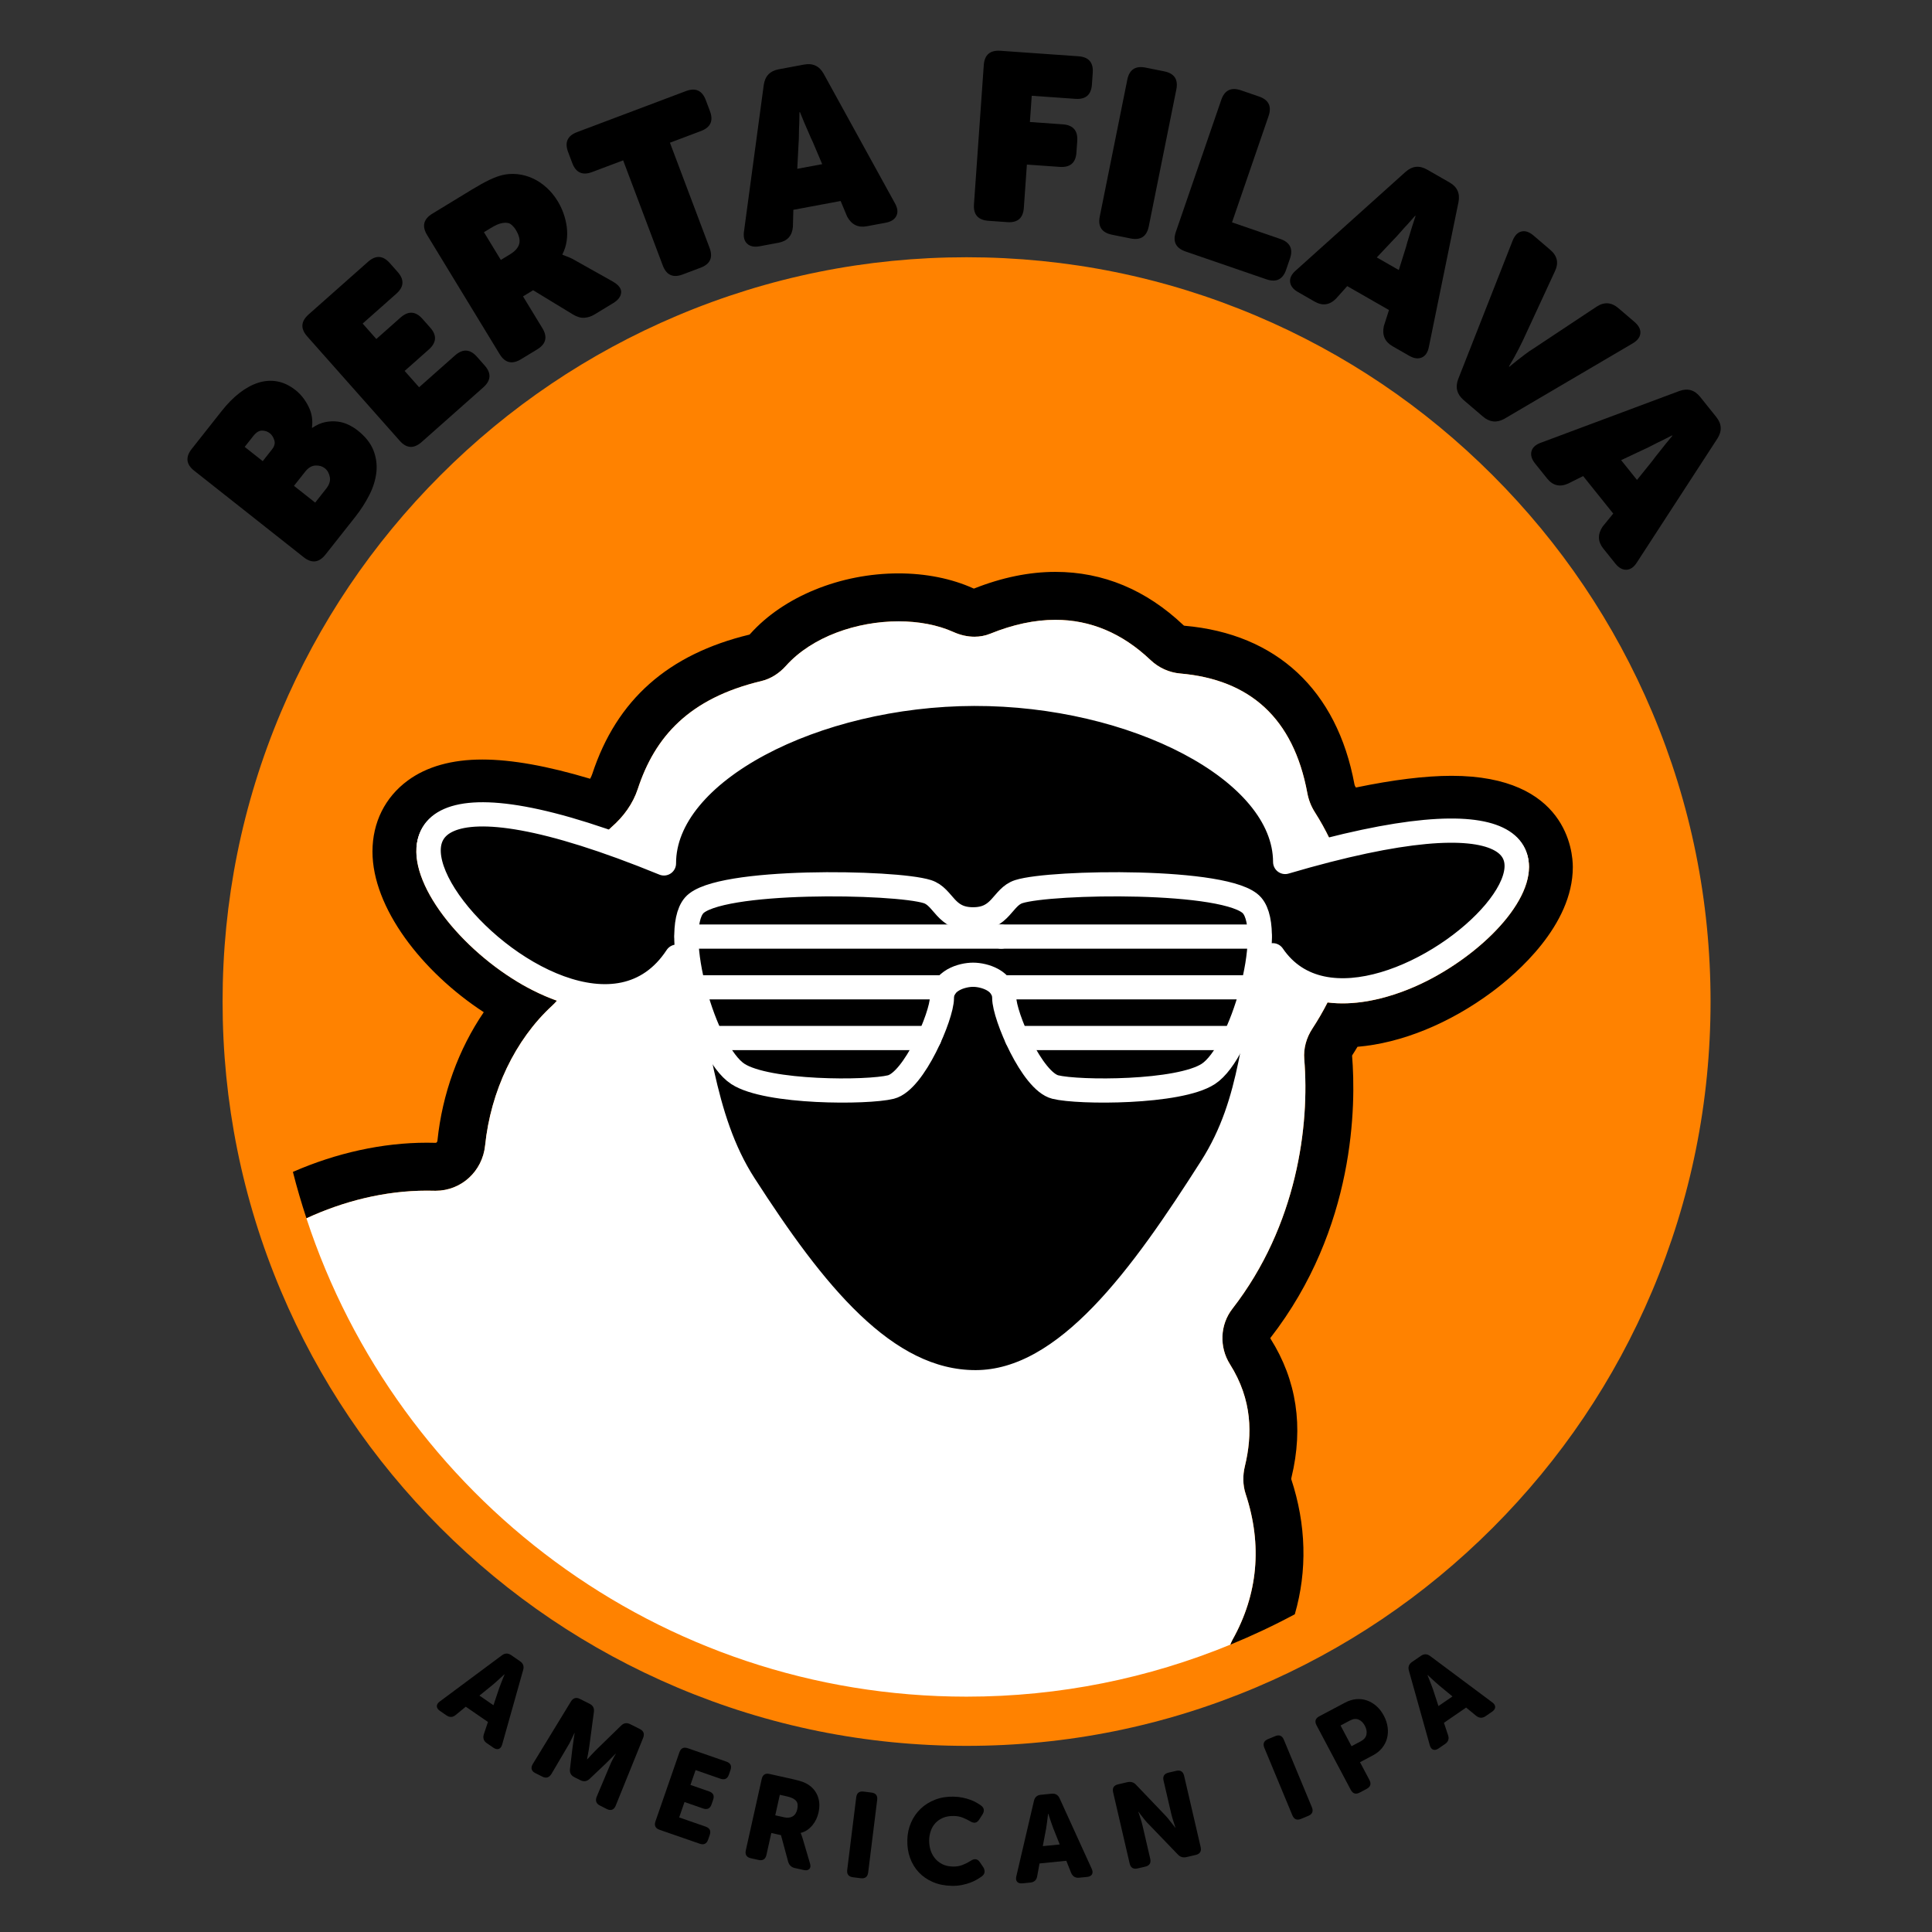 <?xml version="1.0" encoding="UTF-8"?>
<svg xmlns="http://www.w3.org/2000/svg" viewBox="0 0 880 880">
  <rect x="0" y="0" width="880" height="880" fill="#333333" stroke="none"/>
  <g id="nome">
    <g>
      <g>
        <path d="M84.998,456.195c0,196.297,159.056,355.427,355.261,355.427s355.261-159.13,355.261-355.427" style="fill: none;"/>
        <path d="M228.604,753.985c1.389-1.047,2.792-1.083,4.211-.105l4.073,2.806c1.419.977,1.887,2.301,1.403,3.971l-9.562,33.943c-.302,1.084-.817,1.752-1.548,2.006-.731.253-1.549.068-2.454-.556l-2.988-2.058c-1.418-.977-1.875-2.315-1.371-4.016l1.886-5.646-10.095-6.952-4.602,3.775c-1.35,1.118-2.748,1.179-4.196.181l-2.987-2.057c-.906-.624-1.371-1.322-1.395-2.096-.024-.772.417-1.493,1.322-2.161l28.302-21.036ZM224.765,776.713l2.525-7.542c.202-.618.454-1.29.755-2.018s.573-1.43.817-2.107c.306-.769.623-1.552.951-2.35l-.091-.062c-.63.591-1.248,1.166-1.856,1.726-.546.47-1.104.976-1.677,1.516-.573.541-1.111,1.016-1.615,1.425l-6.191,5.018,6.382,4.396Z"/>
        <path d="M260.036,775.034c1.035-1.654,2.405-2.054,4.108-1.198l4.42,2.22c1.539.772,2.185,2.02,1.936,3.74l-1.971,14.824c-.084.656-.188,1.373-.312,2.151-.125.778-.253,1.504-.385,2.176-.149.787-.299,1.573-.447,2.36l.098.049c.542-.589,1.084-1.179,1.626-1.768.46-.508.965-1.044,1.516-1.608.549-.564,1.062-1.076,1.539-1.535l10.714-10.434c1.231-1.228,2.616-1.455,4.155-.683l4.421,2.221c1.702.854,2.199,2.191,1.492,4.01l-12.523,30.939c-.379.917-.912,1.511-1.601,1.78-.689.27-1.476.183-2.36-.262l-3.192-1.604c-1.703-.855-2.2-2.191-1.492-4.01l5.755-13.663c.263-.688.562-1.389.9-2.102.337-.713.662-1.339.975-1.88.329-.654.69-1.293,1.086-1.916l-.099-.049c-.592.605-1.175,1.194-1.749,1.768-.492.491-1.026,1.022-1.601,1.596-.575.572-1.101,1.089-1.576,1.547l-6.92,6.555c-1.249,1.179-2.642,1.381-4.181.608l-2.751-1.382c-1.539-.772-2.209-2.011-2.009-3.716l1.125-9.465c.083-.656.183-1.386.299-2.188s.225-1.549.324-2.237c.116-.803.24-1.622.373-2.458l-.098-.05c-.33.656-.643,1.319-.938,1.99-.279.558-.589,1.192-.926,1.904-.337.713-.703,1.381-1.098,2.003l-7.521,12.774c-1.037,1.654-2.406,2.054-4.108,1.199l-3.241-1.628c-.885-.444-1.424-1.022-1.619-1.736s-.039-1.496.472-2.348l17.385-28.497Z"/>
        <path d="M309.458,798.168c.661-1.904,1.943-2.527,3.848-1.867l17.552,6.089c1.903.66,2.525,1.943,1.864,3.848l-.721,2.078c-.66,1.905-1.943,2.527-3.847,1.867l-11.32-3.927-2.343,6.754,8.464,2.936c1.903.66,2.525,1.943,1.865,3.849l-.721,2.078c-.661,1.904-1.944,2.526-3.848,1.866l-8.464-2.936-2.433,7.014,12.047,4.179c1.903.66,2.525,1.943,1.865,3.848l-.721,2.078c-.661,1.905-1.944,2.527-3.848,1.867l-18.278-6.341c-1.904-.66-2.526-1.942-1.865-3.848l10.902-31.432Z"/>
        <path d="M346.946,810.32c.438-1.967,1.641-2.732,3.608-2.294l10.407,2.319c1.967.438,3.479.851,4.539,1.236,1.059.387,1.964.832,2.715,1.337,1.998,1.31,3.419,3.063,4.262,5.26.843,2.197.954,4.691.332,7.482-.231,1.038-.577,2.041-1.036,3.009-.461.968-1.037,1.873-1.731,2.713-.693.841-1.484,1.566-2.371,2.176-.887.61-1.864,1.04-2.934,1.29l-.024.107c.075.167.161.374.256.62.103.211.201.486.295.826.093.341.221.735.384,1.185l3.271,11.095c.376,1.174.285,2.045-.273,2.615-.559.571-1.41.728-2.555.473l-4.077-.908c-1.538-.343-2.546-1.3-3.021-2.87l-3.271-12.109-4.399-.98-2.225,9.983c-.438,1.969-1.642,2.732-3.608,2.295l-3.487-.777c-1.968-.438-2.731-1.642-2.293-3.609l7.236-32.473ZM357.194,827.759c1.502.335,2.78.197,3.837-.412,1.055-.61,1.755-1.684,2.098-3.223.215-.966.248-1.832.1-2.598s-.63-1.427-1.444-1.983c-.743-.541-1.884-.983-3.421-1.326l-3.165-.705-2.081,9.339,4.077.908Z"/>
        <path d="M389.995,818.673c.248-2.001,1.372-2.877,3.372-2.629l3.546.44c1.999.248,2.875,1.373,2.627,3.374l-4.1,33.015c-.248,2.001-1.373,2.877-3.373,2.629l-3.545-.44c-2-.248-2.876-1.373-2.627-3.374l4.1-33.015Z"/>
        <path d="M413.27,838.076c.07-2.858.639-5.503,1.707-7.934,1.067-2.431,2.53-4.531,4.388-6.301s4.063-3.146,6.616-4.128c2.554-.982,5.35-1.436,8.391-1.361,1.502.037,2.891.19,4.167.46,1.276.271,2.44.602,3.495.993,1.053.393,1.977.818,2.772,1.278.794.46,1.48.898,2.057,1.315.756.569,1.171,1.212,1.245,1.929.073.717-.156,1.473-.688,2.266l-1.429,2.22c-.534.831-1.15,1.292-1.849,1.385-.699.094-1.463-.127-2.293-.661-.903-.535-1.972-1.057-3.205-1.563-1.234-.507-2.584-.778-4.049-.814-1.978-.049-3.671.231-5.078.838-1.409.607-2.574,1.422-3.497,2.444-.924,1.022-1.612,2.197-2.065,3.524-.454,1.328-.699,2.706-.734,4.135-.035,1.467.148,2.91.554,4.332s1.052,2.703,1.94,3.843c.888,1.141,2.02,2.066,3.396,2.778,1.375.713,3.015,1.092,4.92,1.139,1.648.041,3.167-.225,4.556-.796,1.389-.57,2.566-1.174,3.535-1.811,1.751-1.167,3.157-.948,4.218.653l1.485,2.182c.494.782.705,1.54.632,2.271s-.483,1.382-1.229,1.949c-.636.462-1.398.956-2.291,1.484s-1.922,1.008-3.087,1.437c-1.165.431-2.457.784-3.874,1.061-1.419.276-2.951.395-4.6.354-3.151-.077-5.986-.661-8.507-1.749-2.521-1.088-4.656-2.571-6.406-4.448-1.75-1.876-3.07-4.063-3.962-6.561-.893-2.497-1.302-5.211-1.229-8.144Z"/>
        <path d="M470.939,820.296c.384-1.696,1.433-2.629,3.146-2.8l4.923-.489c1.713-.17,2.925.538,3.636,2.125l14.623,32.09c.47,1.022.508,1.865.114,2.53-.396.666-1.139,1.053-2.232,1.162l-3.609.358c-1.715.171-2.928-.556-3.642-2.18l-2.207-5.528-12.196,1.213-1.075,5.854c-.308,1.726-1.336,2.675-3.086,2.85l-3.61.358c-1.094.108-1.899-.124-2.417-.699-.518-.574-.646-1.408-.387-2.503l8.02-34.341ZM482.688,840.127l-2.943-7.389c-.245-.602-.486-1.277-.727-2.027s-.486-1.462-.737-2.138c-.263-.783-.526-1.586-.792-2.407l-.109.011c-.1.857-.199,1.696-.302,2.517-.114.712-.214,1.458-.302,2.24s-.192,1.493-.313,2.131l-1.486,7.829,7.712-.767Z"/>
        <path d="M507.018,816.371c-.455-1.964.298-3.174,2.262-3.63l4.176-.969c1.606-.372,2.938.016,3.993,1.162l13.114,13.724c.542.552,1.078,1.161,1.609,1.828.53.668,1.035,1.304,1.514,1.907.539.703,1.074,1.388,1.605,2.055l.107-.024c-.254-.769-.508-1.538-.761-2.308-.229-.661-.449-1.363-.658-2.105-.21-.741-.385-1.415-.525-2.023l-3.467-14.945c-.456-1.963.298-3.174,2.261-3.629l3.48-.808c1.963-.455,3.173.3,3.628,2.264l7.519,32.408c.455,1.964-.299,3.174-2.262,3.629l-4.176.969c-1.571.364-2.884-.027-3.94-1.175l-13.155-13.657c-.534-.516-1.086-1.111-1.656-1.789-.571-.677-1.078-1.321-1.521-1.934-.575-.693-1.093-1.384-1.552-2.067l-.106.025c.253.769.507,1.538.761,2.307.229.662.447,1.364.657,2.105.209.742.385,1.416.526,2.023l3.454,14.892c.456,1.964-.299,3.174-2.262,3.629l-3.479.808c-1.964.455-3.173-.299-3.629-2.263l-7.518-32.408Z"/>
        <path d="M575.894,796.112c-.773-1.861-.229-3.179,1.632-3.952l3.3-1.37c1.86-.772,3.179-.228,3.951,1.635l12.757,30.726c.773,1.862.229,3.18-1.633,3.952l-3.299,1.37c-1.862.772-3.179.229-3.952-1.634l-12.756-30.727Z"/>
        <path d="M599.662,785.839c-.944-1.78-.526-3.144,1.254-4.088l11.752-6.23c1.683-.893,3.375-1.416,5.077-1.571,1.7-.155,3.328.04,4.883.585,1.554.546,2.992,1.401,4.315,2.566,1.323,1.166,2.448,2.624,3.376,4.373.927,1.748,1.506,3.506,1.737,5.271.23,1.766.136,3.444-.285,5.036-.421,1.593-1.168,3.058-2.242,4.395-1.074,1.338-2.454,2.452-4.137,3.345l-5.925,3.142,4.276,8.064c.944,1.781.525,3.145-1.255,4.088l-3.156,1.674c-1.78.944-3.143.525-4.088-1.256l-15.583-29.394ZM619.78,793.16c1.489-.789,2.362-1.822,2.618-3.1.256-1.276.016-2.611-.724-4.005-.738-1.392-1.691-2.329-2.858-2.81s-2.463-.344-3.888.411l-4.321,2.292,4.997,9.425,4.176-2.214Z"/>
        <path d="M641.74,760.979c-.48-1.672-.011-2.994,1.409-3.969l4.078-2.8c1.42-.974,2.823-.937,4.21.112l28.27,21.082c.903.67,1.343,1.391,1.318,2.163-.025.773-.491,1.471-1.397,2.093l-2.991,2.053c-1.42.975-2.833.922-4.24-.157l-4.597-3.782-10.105,6.936,1.877,5.648c.562,1.66.117,2.987-1.333,3.983l-2.991,2.053c-.906.622-1.725.806-2.454.551-.731-.254-1.245-.923-1.545-2.008l-9.508-33.958ZM661.586,772.702l-6.138-5.058c-.505-.409-1.042-.886-1.613-1.428-.571-.541-1.13-1.047-1.676-1.518-.607-.561-1.225-1.137-1.853-1.729l-.091.062c.325.8.642,1.583.947,2.352.242.678.514,1.381.813,2.108.3.729.551,1.401.752,2.019l2.468,7.577,6.39-4.386Z"/>
      </g>
      <g>
        <path d="M84.998,456.195c0-196.297,159.056-355.427,355.261-355.427s355.261,159.13,355.261,355.427" style="fill: none;"/>
        <path d="M88.438,214.392c-3.671-2.901-4.035-6.215-1.091-9.941l13.718-17.359c2.587-3.274,5.291-5.999,8.109-8.173,2.819-2.174,5.663-3.71,8.528-4.609,2.867-.898,5.727-1.091,8.578-.581,2.853.513,5.635,1.838,8.346,3.981,2.372,1.875,4.327,4.337,5.863,7.384,1.536,3.049,2.067,6.266,1.595,9.651l.169.134c1.993-1.36,3.966-2.231,5.919-2.614s3.827-.46,5.622-.235c1.794.227,3.467.723,5.017,1.488,1.551.767,2.919,1.619,4.104,2.556,3.503,2.768,5.893,5.78,7.172,9.037,1.278,3.258,1.724,6.613,1.336,10.065-.39,3.454-1.47,6.91-3.24,10.37-1.771,3.462-3.906,6.772-6.404,9.934l-13.517,17.105c-2.944,3.726-6.251,4.139-9.923,1.238l-49.901-39.431ZM123.887,204.712c1.159-1.467,1.505-2.89,1.036-4.271-.47-1.379-1.128-2.404-1.976-3.074-1.017-.804-2.206-1.214-3.565-1.235-1.36-.02-2.688.789-3.98,2.425l-3.948,4.996,8.218,6.494,4.216-5.335ZM148.581,222.575c1.428-1.806,1.977-3.573,1.645-5.303-.331-1.728-1.09-3.062-2.275-4-1.129-.892-2.549-1.302-4.257-1.231-1.709.072-3.276,1.011-4.703,2.817l-5.086,6.436,9.658,7.632,5.019-6.351Z"/>
        <path d="M139.907,153.193c-3.104-3.501-2.879-6.827.675-9.978l27.057-23.983c3.5-3.102,6.803-2.902,9.906.599l3.581,4.04c3.104,3.502,2.905,6.804-.595,9.906l-15.345,13.603,6.231,7.03,10.983-9.736c3.554-3.15,6.883-2.974,9.986.527l3.581,4.041c3.105,3.502,2.879,6.827-.675,9.977l-10.983,9.737,6.589,7.434,16.315-14.461c3.554-3.15,6.883-2.974,9.986.527l3.581,4.041c3.104,3.502,2.879,6.827-.675,9.977l-28.026,24.843c-3.554,3.15-6.882,2.975-9.986-.527l-42.188-47.593Z"/>
        <path d="M194.521,107.005c-2.434-3.996-1.622-7.229,2.434-9.699l17.976-10.946c3.072-1.871,5.735-3.344,7.986-4.42,2.252-1.075,4.265-1.817,6.038-2.224,2.219-.507,4.5-.632,6.848-.376,2.347.258,4.628.892,6.844,1.901,2.215,1.012,4.302,2.396,6.258,4.154,1.956,1.76,3.683,3.869,5.18,6.328,1.011,1.66,1.875,3.494,2.592,5.501.718,2.008,1.212,4.066,1.485,6.175.273,2.109.256,4.228-.05,6.352-.307,2.126-.959,4.167-1.958,6.123l.112.184c.531.182,1.082.396,1.652.638.531.182,1.116.417,1.754.702.637.288,1.347.656,2.127,1.107l17.282,9.704c2.714,1.552,3.993,3.238,3.838,5.059-.153,1.822-1.337,3.406-3.55,4.753l-8.573,5.22c-1.414.861-2.922,1.359-4.525,1.492-1.604.135-3.322-.336-5.155-1.412l-18.273-11.124-4.608,2.807,8.816,14.479c2.435,3.998,1.652,7.211-2.342,9.644l-7.374,4.491c-4.057,2.47-7.301,1.708-9.734-2.29l-33.078-54.321ZM232.271,115.876c2.335-1.422,3.743-3.016,4.226-4.786.481-1.767-.044-3.912-1.58-6.434-.523-.86-1.221-1.658-2.089-2.394-.87-.735-2.149-.967-3.837-.698-.925.142-1.83.419-2.716.832s-1.852.938-2.896,1.574l-2.949,1.796,7.693,12.635,4.148-2.526Z"/>
        <path d="M283.84,73.037l-14.139,5.33c-4.378,1.65-7.39.287-9.04-4.093l-1.904-5.052c-1.65-4.378-.289-7.392,4.089-9.042l49.587-18.692c4.376-1.649,7.39-.285,9.04,4.093l1.904,5.052c1.65,4.379.287,7.392-4.089,9.042l-14.139,5.33,18.053,47.893c1.65,4.379.287,7.393-4.089,9.042l-8.181,3.083c-4.377,1.65-7.389.286-9.04-4.093l-18.053-47.893Z"/>
        <path d="M347.886,38.655c.573-3.988,2.84-6.352,6.802-7.091l11.564-2.158c3.96-.739,6.928.648,8.901,4.161l32.396,58.872c1.298,2.248,1.552,4.197.761,5.845-.79,1.649-2.424,2.704-4.898,3.166l-8.594,1.604c-3.962.739-6.941-.718-8.94-4.373l-2.979-7.133-21.538,4.02-.204,7.727c-.335,4.091-2.519,6.511-6.55,7.264l-8.594,1.604c-2.477.462-4.379.067-5.711-1.186-1.332-1.251-1.798-3.161-1.398-5.726l8.982-66.593ZM374.498,74.771l-4.315-10.179c-.592-1.208-1.22-2.609-1.883-4.207-.665-1.596-1.306-3.069-1.923-4.419-.672-1.632-1.342-3.265-2.012-4.897l-.212.04c-.038,1.765-.074,3.529-.11,5.293-.091,1.482-.138,3.084-.146,4.806-.008,1.723-.07,3.253-.186,4.593l-.565,11.09,11.353-2.118Z"/>
        <path d="M448.1,29.63c.329-4.667,2.862-6.834,7.6-6.5l35.528,2.503c4.664.329,6.833,2.828,6.504,7.495l-.379,5.386c-.329,4.668-2.827,6.837-7.491,6.508l-19.918-1.403-.842,11.956,14.965,1.055c4.737.333,6.938,2.87,6.604,7.609l-.372,5.278c-.329,4.668-2.861,6.834-7.599,6.5l-14.965-1.055-1.389,19.711c-.329,4.668-2.827,6.837-7.492,6.508l-8.612-.607c-4.737-.334-6.941-2.833-6.612-7.502l4.47-63.442Z"/>
        <path d="M513.476,36.276c.923-4.586,3.712-6.412,8.368-5.475l8.464,1.704c4.585.923,6.416,3.678,5.493,8.265l-12.549,62.35c-.923,4.588-3.678,6.419-8.262,5.497l-8.465-1.704c-4.655-.937-6.521-3.698-5.599-8.286l12.549-62.35Z"/>
        <path d="M556.278,45.472c1.521-4.424,4.528-5.865,9.019-4.32l8.165,2.808c4.422,1.521,5.873,4.495,4.351,8.919l-16.646,48.399,21.943,7.547c4.49,1.544,5.975,4.53,4.453,8.954l-1.756,5.105c-1.522,4.426-4.528,5.865-9.02,4.32l-36.741-12.637c-4.491-1.544-5.976-4.528-4.453-8.954l20.686-60.142Z"/>
        <path d="M640.256,78.247c3.02-2.667,6.277-3,9.774-.996l10.208,5.848c3.496,2.003,4.857,4.982,4.085,8.936l-13.461,65.834c-.468,2.553-1.536,4.202-3.206,4.945-1.67.745-3.598.49-5.783-.762l-7.585-4.346c-3.497-2.004-4.822-5.044-3.979-9.124l2.354-7.363-19.012-10.891-5.161,5.754c-2.905,2.899-6.137,3.329-9.695,1.29l-7.586-4.346c-2.186-1.252-3.379-2.786-3.582-4.603-.203-1.816.679-3.572,2.645-5.268l49.984-44.91ZM637.132,122.999l3.307-10.55c.331-1.304.762-2.778,1.291-4.425.527-1.646.994-3.183,1.398-4.612.546-1.678,1.093-3.356,1.641-5.034l-.188-.107c-1.172,1.32-2.343,2.641-3.513,3.961-1.03,1.071-2.104,2.26-3.225,3.566-1.122,1.308-2.162,2.433-3.117,3.378l-7.615,8.082,10.021,5.741Z"/>
        <path d="M688.926,109.745c.935-2.42,2.279-3.852,4.031-4.295,1.75-.443,3.612.178,5.58,1.862l7.626,6.526c3.17,2.713,3.878,5.926,2.125,9.635l-14.56,31.455c-.569,1.218-1.222,2.532-1.953,3.942-.734,1.411-1.436,2.729-2.105,3.954-.812,1.39-1.599,2.753-2.362,4.089l.163.14c1.201-.962,2.426-1.95,3.676-2.966,1.105-.852,2.287-1.76,3.54-2.726,1.252-.965,2.464-1.8,3.634-2.504l28.91-19.175c3.447-2.26,6.758-2.033,9.93.681l7.298,6.245c1.968,1.684,2.867,3.427,2.702,5.226-.168,1.799-1.375,3.35-3.621,4.647l-58.291,34.252c-3.473,1.956-6.739,1.623-9.801-.997l-8.774-7.509c-3.062-2.621-3.896-5.796-2.499-9.529l24.752-62.954Z"/>
        <path d="M764.911,178.098c3.786-1.376,6.939-.494,9.461,2.65l7.361,9.177c2.521,3.143,2.698,6.414.532,9.811l-36.612,56.346c-1.369,2.205-2.968,3.349-4.793,3.429-1.827.082-3.528-.86-5.104-2.824l-5.47-6.82c-2.522-3.144-2.644-6.458-.364-9.946l4.883-5.992-13.708-17.091-6.909,3.466c-3.765,1.636-6.929.853-9.495-2.346l-5.47-6.819c-1.576-1.965-2.126-3.829-1.65-5.595.476-1.765,1.938-3.077,4.389-3.935l62.949-23.511ZM745.631,218.604l6.938-8.608c.785-1.092,1.726-2.307,2.82-3.646,1.094-1.339,2.09-2.599,2.989-3.781,1.122-1.363,2.245-2.724,3.368-4.085l-.136-.168c-1.573.799-3.146,1.6-4.718,2.401-1.351.62-2.785,1.334-4.306,2.139-1.523.806-2.902,1.474-4.138,2.004l-10.044,4.735,7.226,9.009Z"/>
      </g>
    </g>
  </g>
  <g id="pecora">
    <g>
      <g>
        <path d="M440.26,784.008c-87.523,0-169.808-34.1-231.696-96.017-61.887-61.915-95.969-144.236-95.969-231.797s34.082-169.881,95.969-231.796c61.889-61.917,144.173-96.016,231.696-96.016s169.808,34.099,231.696,96.016c61.887,61.916,95.969,144.235,95.969,231.796s-34.082,169.882-95.969,231.797c-61.889,61.917-144.173,96.017-231.696,96.017Z" style="fill: #ff8200;"/>
        <path d="M440.26,139.591c174.774,0,316.456,141.748,316.456,316.604s-141.682,316.604-316.456,316.604S123.804,631.05,123.804,456.195,265.486,139.591,440.26,139.591M440.26,117.173c-45.739,0-90.122,8.967-131.916,26.653-40.356,17.077-76.594,41.519-107.708,72.648-31.113,31.128-55.544,67.382-72.612,107.755-17.676,41.81-26.638,86.21-26.638,131.966s8.962,90.156,26.638,131.966c17.068,40.373,41.499,76.627,72.612,107.755,31.114,31.129,67.353,55.571,107.708,72.648,41.793,17.685,86.176,26.653,131.916,26.653s90.122-8.967,131.916-26.653c40.356-17.077,76.594-41.519,107.708-72.648,31.113-31.128,55.544-67.382,72.612-107.755,17.676-41.81,26.638-86.21,26.638-131.966s-8.962-90.156-26.638-131.966c-17.068-40.373-41.499-76.627-72.612-107.755-31.114-31.129-67.353-55.571-107.708-72.648-41.793-17.685-86.176-26.653-131.916-26.653h0Z" style="fill: #ff8200;"/>
      </g>
      <path d="M618.305,476.8c19.92-1.662,41.899-10.562,61.34-25.033,11.051-8.225,36.753-30.229,36.754-56.819,0-6.942-2.661-41.57-55.224-41.575-12.031.002-26.646,1.819-43.57,5.329-.112-.176-.21-.353-.323-.529-.165-.258-.282-.57-.349-.929-7.948-42.927-35.455-68.579-77.453-72.232-.16-.015-.311-.129-.41-.223-17-16.129-36.627-24.307-58.335-24.307-11.934,0-24.422,2.561-37.132,7.616-.092-.032-.205-.075-.335-.134-9.859-4.444-21.612-6.793-33.989-6.793-26.464,0-52.345,10.551-67.543,27.536-.148.165-.267.274-.345.338-37.099,8.952-60.525,29.71-71.607,63.447-.256.78-.602,1.513-.983,2.216-19.469-5.829-35.759-8.754-49.111-8.754-13.882,0-25.29,3.207-33.908,9.532-10.4,7.632-16.127,19.138-16.127,32.396,0,25.537,22.39,54.659,50.692,73.162-11.461,16.815-18.905,37.151-21.097,58.473-.025.24-.159,1.023-.851,1.023-1.346-.037-2.643-.056-3.94-.056-20.236,0-41.246,4.65-61.046,13.297,1.802,7.153,3.888,14.188,6.167,21.138,16.773-7.74,35.557-12.597,54.88-12.597,1.091,0,2.182.015,3.276.046.221.006.444.01.665.01,11.724,0,21.355-8.877,22.563-20.626,2.545-24.753,13.632-48.154,30.557-63.702.77-.707,1.482-1.46,2.154-2.241-3.634-1.291-7.34-2.893-11.101-4.802-1.484-.755-2.974-1.542-4.474-2.396-1.697-.965-3.377-1.998-5.045-3.065-27.59-17.649-50.39-48.483-41.444-66.891,6.864-14.124,27.848-16.55,62.461-7.413,7.063,1.864,14.658,4.18,22.859,7.012.546-.518,1.067-1.049,1.644-1.55,5.415-4.71,9.708-10.574,11.948-17.394,7.741-23.567,23.161-41.194,56.27-49.103,4.382-1.047,8.203-3.576,11.208-6.934,11.9-13.3,32.362-20.263,51.28-20.263,9.066,0,17.776,1.598,25.022,4.865,3.039,1.37,6.308,2.142,9.56,2.142,2.431,0,4.853-.432,7.162-1.368,10.39-4.211,20.302-6.329,29.711-6.329,15.924,0,30.405,6.065,43.316,18.315,3.705,3.515,8.452,5.69,13.539,6.133,31.631,2.751,51.547,20.241,57.881,54.453.574,3.102,1.721,6.056,3.42,8.714,2.598,4.067,4.772,8.05,6.684,11.98,3.812-.958,7.499-1.832,11.073-2.63.393-.088.759-.157,1.149-.243,2.917-.641,5.753-1.227,8.511-1.76,39.577-7.654,62.718-4.187,68.773,10.527,7.308,17.775-15.885,43.255-42.526,57.623-7.468,4.025-15.619,7.309-23.858,9.356-1.639.408-3.28.761-4.921,1.062-.395.073-.79.147-1.184.214-6.077,1.016-12.123,1.278-17.908.541-2.068,4.055-4.383,8.046-6.951,11.968-2.684,4.1-4.067,8.953-3.663,13.838,2.483,30.045-3.194,75.643-32.747,113.731-5.658,7.292-6.024,17.448-1.097,25.252,10.263,16.256,10.259,32.143,6.798,46.438-1.013,4.185-.991,8.57.359,12.659,7.698,23.324,5.545,45.75-5.972,66.35-.412.737-.719,1.517-1.047,2.289,10.065-4.135,19.882-8.745,29.395-13.857,5.73-19.823,5.239-40.757-1.649-61.629.002.005.004.007.006.007.018,0,.025-.275.123-.679,5.586-23.07,2.37-44.348-9.558-63.24-.081-.129-.069-.27-.061-.298,38.903-50.11,39.02-106.481,37.222-128.613.026-.065.074-.165.152-.283.816-1.246,1.549-2.493,2.313-3.739Z" style="fill: #000000;"/>
      <path d="M561.41,746.843c11.517-20.6,13.67-43.026,5.972-66.35-1.349-4.089-1.372-8.474-.359-12.659,3.461-14.295,3.465-30.181-6.798-46.438-4.927-7.804-4.561-17.961,1.097-25.252,29.553-38.088,35.23-83.687,32.747-113.731-.404-4.885.979-9.737,3.663-13.838,2.567-3.922,4.883-7.913,6.951-11.968,5.785.737,11.831.474,17.908-.541.395-.066.79-.141,1.184-.214,1.641-.301,3.282-.654,4.921-1.062,8.239-2.047,16.39-5.331,23.858-9.356,26.641-14.369,49.834-39.848,42.526-57.623-6.055-14.715-29.196-18.182-68.773-10.527-2.758.533-5.594,1.118-8.511,1.76-.39.085-.756.155-1.149.243-3.574.797-7.261,1.671-11.073,2.63-1.912-3.93-4.086-7.913-6.684-11.98-1.698-2.658-2.846-5.612-3.42-8.714-6.335-34.212-26.25-51.702-57.881-54.453-5.087-.443-9.834-2.618-13.539-6.133-12.911-12.25-27.392-18.316-43.316-18.315-9.409,0-19.321,2.118-29.711,6.329-2.309.936-4.731,1.368-7.162,1.368-3.252,0-6.522-.773-9.56-2.142-7.247-3.267-15.956-4.865-25.022-4.865-18.918,0-39.379,6.963-51.28,20.263-3.005,3.358-6.826,5.887-11.208,6.934-33.11,7.909-48.529,25.536-56.27,49.103-2.24,6.82-6.533,12.684-11.948,17.394-.577.501-1.097,1.032-1.644,1.55-8.201-2.831-15.796-5.147-22.859-7.012-34.612-9.137-55.596-6.71-62.461,7.413-8.946,18.407,13.854,49.242,41.444,66.891,1.668,1.067,3.348,2.1,5.045,3.065,1.5.853,2.99,1.641,4.474,2.396,3.761,1.909,7.467,3.512,11.101,4.802-.671.782-1.384,1.534-2.154,2.241-16.925,15.548-28.011,38.949-30.557,63.702-1.208,11.749-10.839,20.626-22.563,20.626-.22,0-.443-.004-.665-.01-1.094-.031-2.185-.046-3.276-.046-19.323,0-38.106,4.857-54.88,12.597,41.473,126.494,160.377,217.878,300.681,217.878,42.525,0,83.061-8.449,120.104-23.667.328-.772.635-1.552,1.047-2.289Z" style="fill: #fff;"/>
      <path d="M243.551,439.013c12.31,7.002,42.815,20.455,60.02-5.759,1.03-1.571,2.773-2.494,4.612-2.494.276,0,.554.022.832.065,2.133.324,3.881,1.865,4.475,3.938,3.247,11.362,5.569,23.2,7.813,34.649,4.804,24.505,9.343,47.654,22.25,67.694,33.859,52.57,63.956,87.586,100.74,87.589h.133c38.734-.095,71.956-47.13,102.666-95.301,12.596-19.76,16.232-39.928,20.08-61.277,1.968-10.922,4.003-22.211,7.304-33.965.581-2.065,2.304-3.607,4.423-3.956,2.119-.342,4.241.571,5.451,2.341,17.167,25.192,52.541,8.799,62.968,3.174,25.595-13.801,41.207-34.823,37.554-43.698-3.787-9.224-31.711-13.078-97.88,6.413-1.672.48-3.471.164-4.859-.873-1.392-1.04-2.213-2.672-2.217-4.41-.091-37.292-64.694-71.112-135.68-71.112h-.516c-71.191.171-135.947,34.365-135.86,71.741.004,1.843-.91,3.567-2.437,4.596-1.534,1.025-3.472,1.225-5.171.527-84.312-34.511-97.022-18.891-98.718-15.412-5.311,10.929,13.404,39.263,42.015,55.529Z" style="fill: #000000;"/>
    </g>
    <g>
      <path d="M579.738,435.11c-9.73,34.64-8.314,65.739-28.032,96.672-31.269,49.051-65.764,97.707-107.254,97.804-41.49.097-73.979-41.172-105.476-90.077-19.863-30.841-20.824-69.171-30.716-103.765-51.691,78.776-222.852-131.313-5.84-42.472-.097-41.833,68.809-77.07,141.3-77.239,72.491-.169,141.561,34.746,141.659,76.579h0c216.126-63.659,40.556,110.305-5.642,42.499Z" style="fill: #000000; stroke: #fff; stroke-linecap: round; stroke-linejoin: round; stroke-width: 11.034px;"/>
      <g>
        <path d="M443.227,443.984c5.055,0,14.2,2.657,14.2,10.628,0,7.971,12.615,37.863,23.238,40.52,10.623,2.657,56.321,2.761,69.715-5.978,15.271-9.964,30.542-64.433,19.918-76.722-10.623-12.289-91.625-10.96-106.232-6.31-7.592,2.417-7.967,12.621-20.839,12.621-12.872,0-13.247-10.204-20.839-12.621-14.607-4.65-95.609-5.978-106.232,6.31-10.623,12.289,4.648,66.758,19.918,76.722,13.393,8.739,59.091,8.635,69.715,5.978,10.623-2.657,23.238-32.549,23.238-40.52s9.145-10.628,14.2-10.628Z" style="fill: #000000; stroke: #fff; stroke-linecap: round; stroke-linejoin: round; stroke-width: 11.019px;"/>
        <line x1="312.708" y1="426.604" x2="456.007" y2="426.604" style="fill: #000000; stroke: #fff; stroke-linecap: round; stroke-linejoin: round; stroke-width: 11.019px;"/>
        <line x1="312.708" y1="449.706" x2="430.447" y2="449.706" style="fill: #000000; stroke: #fff; stroke-linecap: round; stroke-linejoin: round; stroke-width: 11.019px;"/>
        <line x1="312.708" y1="472.809" x2="423.331" y2="472.809" style="fill: #000000; stroke: #fff; stroke-linecap: round; stroke-linejoin: round; stroke-width: 11.019px;"/>
        <line x1="573.746" y1="426.604" x2="456.007" y2="426.604" style="fill: #000000; stroke: #fff; stroke-linecap: round; stroke-linejoin: round; stroke-width: 11.019px;"/>
        <line x1="573.746" y1="449.706" x2="456.007" y2="449.706" style="fill: #000000; stroke: #fff; stroke-linecap: round; stroke-linejoin: round; stroke-width: 11.019px;"/>
        <line x1="573.746" y1="472.809" x2="463.122" y2="472.809" style="fill: #000000; stroke: #fff; stroke-linecap: round; stroke-linejoin: round; stroke-width: 11.019px;"/>
      </g>
    </g>
  </g>
</svg>